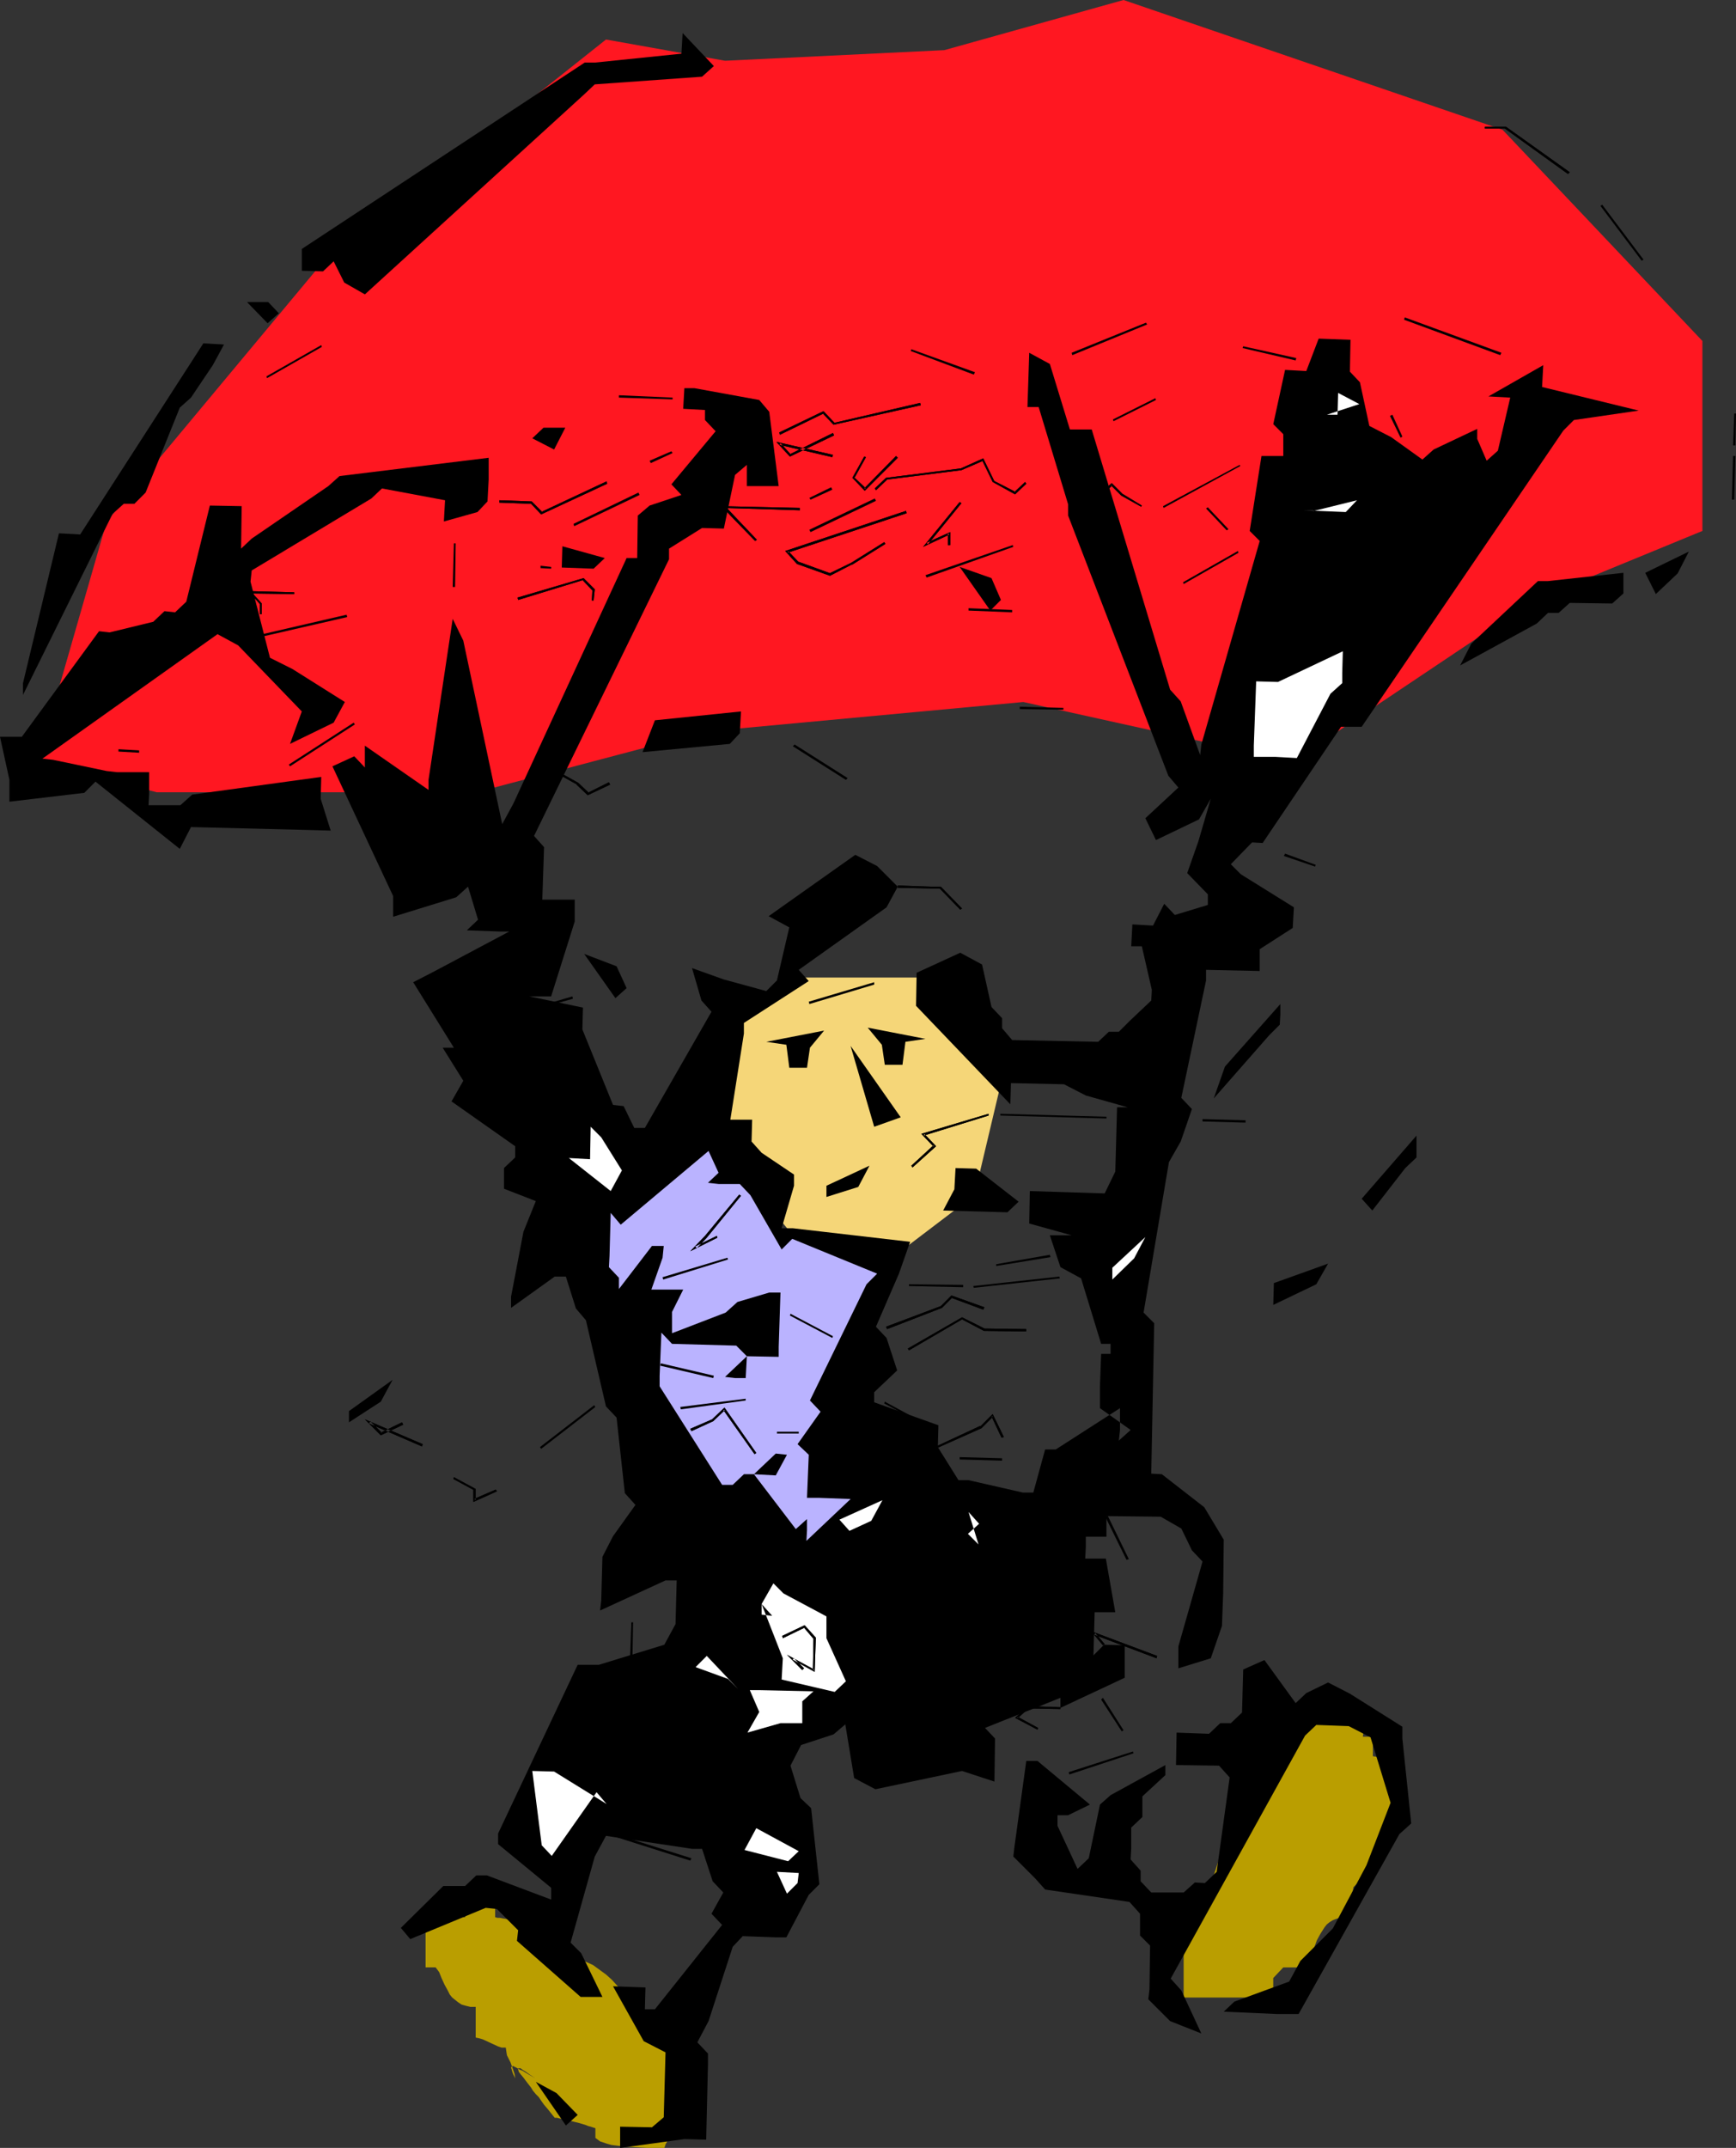 <?xml version="1.0" encoding="UTF-8" standalone="no"?>
<svg
   version="1.0"
   width="125.909mm"
   height="155.668mm"
   id="svg199"
   sodipodi:docname="Paratrooper.wmf"
   xmlns:inkscape="http://www.inkscape.org/namespaces/inkscape"
   xmlns:sodipodi="http://sodipodi.sourceforge.net/DTD/sodipodi-0.dtd"
   xmlns="http://www.w3.org/2000/svg"
   xmlns:svg="http://www.w3.org/2000/svg">
  <rect width="100%" height="100%" fill="#333333" stroke="none"/>
  <sodipodi:namedview
     id="namedview199"
     pagecolor="#ffffff"
     bordercolor="#000000"
     borderopacity="0.25"
     inkscape:showpageshadow="2"
     inkscape:pageopacity="0.0"
     inkscape:pagecheckerboard="0"
     inkscape:deskcolor="#d1d1d1"
     inkscape:document-units="mm" />
  <defs
     id="defs1">
    <pattern
       id="WMFhbasepattern"
       patternUnits="userSpaceOnUse"
       width="6"
       height="6"
       x="0"
       y="0" />
  </defs>
  <path
     style="fill:#f5d678;fill-opacity:1;fill-rule:evenodd;stroke:none"
     d="m 254.987,267.756 h -37.812 l -17.452,13.574 -1.293,33.934 18.906,23.108 28.278,5.333 21.491,-16.321 6.787,-28.602 z"
     id="path1" />
  <path
     style="fill:#ba9e00;fill-opacity:1;fill-rule:evenodd;stroke:none"
     d="m 179.525,558.136 -0.97,-1.616 -1.131,-1.778 -1.131,-1.778 -1.293,-1.778 -2.747,-3.717 -1.454,-1.778 -1.454,-1.616 -1.616,-1.778 -1.616,-1.454 -1.777,-1.293 -1.777,-1.293 -1.777,-0.808 -1.939,-0.808 -1.939,-0.323 -1.939,-0.323 v -0.323 l -0.323,-0.646 -0.485,-0.97 -0.97,-0.97 -0.97,-0.97 -0.97,-1.131 -0.808,-0.97 -0.646,-0.97 -0.162,-0.485 -0.162,-0.485 -0.485,-0.162 h -0.808 l -0.808,-0.162 -0.808,-0.162 -1.939,-0.485 -1.939,-0.485 -2.101,-0.485 -1.777,-0.485 -0.97,-0.162 -0.808,-0.162 h -0.646 l -0.646,-0.162 v 0 -2.909 h -8.241 v 2.909 h -8.079 l -2.747,2.909 v 10.827 h 2.747 l 0.485,0.646 0.485,0.646 0.646,1.616 0.808,1.778 0.97,1.778 0.485,0.97 0.646,0.808 0.808,0.646 0.808,0.646 0.97,0.646 1.131,0.323 1.293,0.323 h 1.454 v 8.403 l 0.808,0.162 1.131,0.323 2.101,0.97 2.101,0.97 0.97,0.323 h 1.131 l 0.162,1.131 0.162,0.97 0.97,1.939 0.808,2.262 0.323,0.97 0.162,1.131 -0.485,-0.97 -0.323,-0.808 -0.162,-0.646 -0.162,-0.485 0.162,-0.323 h 0.162 l 0.162,-0.162 0.323,0.162 0.323,0.162 0.646,0.323 0.485,0.323 0.808,0.323 0.808,0.485 0.808,0.485 1.939,1.131 -1.454,-0.97 -1.131,-0.808 -0.808,-0.485 -0.646,-0.485 h -0.485 -0.323 l 0.162,0.323 0.162,0.646 0.485,0.646 0.808,0.97 0.97,1.293 1.131,1.454 0.485,0.808 0.808,0.97 0.808,0.808 0.323,0.485 0.323,0.485 0.808,1.131 0.97,1.131 1.939,2.424 h 0.646 l 0.646,0.162 1.616,0.323 3.878,0.97 1.616,0.485 0.808,0.323 0.646,0.162 0.485,0.162 0.485,0.162 h 0.162 l 0.162,0.162 v 2.585 l 0.646,0.485 0.646,0.485 0.97,0.323 0.97,0.323 1.131,0.323 1.293,0.162 2.747,0.323 2.909,0.162 2.747,0.162 h 2.585 2.262 l 0.162,-0.485 0.162,-0.485 0.646,-1.131 0.97,-0.97 0.97,-0.97 0.97,-1.131 0.97,-0.97 0.646,-0.97 0.162,-0.646 v -0.485 l -0.808,0.97 -0.646,0.646 -0.485,0.646 -0.323,0.485 v 0.323 l 0.162,0.162 h 0.323 l 0.485,-0.162 0.485,-0.162 0.646,-0.162 0.808,-0.323 0.97,-0.485 1.939,-0.808 1.939,-1.131 v -13.735 h -1.131 l -0.808,-0.485 -0.97,-0.485 -0.808,-0.646 -0.808,-0.97 -0.485,-0.97 -0.323,-0.808 -0.162,-1.131 -2.747,-2.747 -1.454,-0.162 -1.293,-0.323 -1.131,-0.485 -0.97,-0.808 -0.97,-0.808 -0.808,-0.808 -1.293,-2.101 -1.293,-1.939 -0.646,-0.97 -0.646,-0.808 -0.646,-0.646 -0.808,-0.646 -0.808,-0.323 -0.97,-0.162 0.97,0.485 0.808,0.485 0.646,0.323 0.646,0.162 0.485,0.323 0.323,0.162 h 0.162 l 0.323,0.162 h 0.162 l -0.162,-0.162 h -0.323 l -0.485,-0.162 -0.97,-0.162 h -0.485 l -0.323,0.323 v 0.485 0.323 0.323 l 0.323,0.485 0.162,0.646 0.323,0.646 0.485,0.646 h 2.585 z"
     id="path2" />
  <path
     style="fill:#ba9e00;fill-opacity:1;fill-rule:evenodd;stroke:none"
     d="m 376.34,470.23 h -0.97 l -1.293,0.162 h -1.293 l -1.293,0.162 -3.07,0.485 -2.909,0.485 -3.232,0.485 -2.909,0.323 -1.293,0.323 h -1.454 l -1.131,0.162 h -1.131 v 0.485 l -0.162,0.485 -0.323,0.323 -0.323,0.485 -0.808,0.646 -0.97,0.808 -0.97,0.808 -0.97,1.131 -0.323,0.485 -0.323,0.808 -0.162,0.808 v 0.97 l -0.97,0.162 -1.131,0.323 -1.939,0.97 -2.101,0.97 -0.97,0.323 -0.97,0.162 v 0.808 l -0.162,0.97 -0.162,1.131 -0.162,1.131 -0.162,1.293 -0.485,1.293 -0.646,2.909 -0.97,3.232 -0.808,3.393 -2.262,6.787 -1.293,3.393 -1.131,3.393 -1.131,3.232 -1.131,2.909 -0.485,1.454 -0.485,1.293 -0.485,1.131 -0.485,1.131 -0.323,0.97 -0.323,0.808 -0.323,0.808 -0.323,0.646 h -2.747 v 19.068 h 21.976 l 2.585,-2.747 v -2.585 l 2.747,-2.909 h 5.494 l 2.585,-2.909 v -0.485 l 0.162,-0.646 0.162,-0.808 0.162,-0.808 0.646,-1.778 0.97,-1.778 1.131,-1.778 0.646,-0.808 0.808,-0.646 0.808,-0.485 0.808,-0.323 0.97,-0.323 0.97,-0.162 0.162,-0.97 0.323,-1.131 0.97,-2.101 0.97,-1.939 0.323,-1.131 0.162,-0.97 2.585,-2.585 0.485,-0.162 0.646,-0.162 0.485,-0.323 0.485,-0.323 0.646,-0.485 0.485,-0.646 1.131,-1.454 1.131,-1.778 1.131,-1.939 0.97,-2.262 0.97,-2.262 0.808,-2.262 0.808,-2.424 0.485,-2.262 0.485,-2.262 0.323,-2.101 v -1.778 -0.97 l -0.162,-0.646 -0.162,-0.646 -0.323,-0.646 h -2.585 v -5.494 1.616 0.485 0.323 h -0.162 -0.162 l -0.162,-0.162 -0.162,-0.162 -0.646,-0.646 -0.485,-0.323 -0.485,-0.323 -0.646,-0.323 -0.646,-0.162 -0.97,-0.162 -0.97,-0.162 v -5.333 h -2.747 l 0.162,-1.131 0.323,-0.97 0.485,-0.97 0.485,-0.808 0.485,-0.646 0.485,-0.485 0.323,-0.323 z"
     id="path3" />
  <path
     style="fill:#ff1721;fill-opacity:1;fill-rule:evenodd;stroke:none"
     d="m 198.754,16.644 60.111,-2.909 L 307.988,0 l 103.901,35.55 54.778,57.85 v 52.032 l -46.376,19.068 -65.928,44.114 -73.846,-16.321 -86.935,8.08 -63.02,16.644 H 42.983 L 10.342,208.614 29.248,142.847 86.773,73.847 166.113,10.827 Z"
     id="path4" />
  <path
     style="fill:#000000;fill-opacity:1;fill-rule:evenodd;stroke:none"
     d="m 459.881,157.067 -5.979,5.656 -2.909,-5.817 11.958,-5.817 z"
     id="path5" />
  <path
     style="fill:#000000;fill-opacity:1;fill-rule:evenodd;stroke:none"
     d="m 449.216,112.467 -17.775,2.585 -2.909,2.909 -55.263,81.119 h -5.656 l -21.491,31.833 -2.909,-0.162 -5.817,5.979 2.747,2.747 14.543,9.049 -0.323,5.656 -9.049,5.817 v 5.979 l -14.705,-0.323 v 2.909 l -6.787,32.157 2.909,3.07 -3.07,8.888 -3.232,5.656 -6.948,41.206 2.909,2.909 -0.808,41.206 2.909,0.162 11.634,9.049 5.332,8.888 -0.162,14.705 -0.323,8.888 -3.07,8.888 -8.887,2.747 v -5.979 l 6.625,-23.269 -2.909,-3.07 -2.909,-5.979 -5.656,-3.232 -14.866,-0.162 v 5.656 h -5.656 v 2.909 l -0.162,3.07 h 5.656 l 2.585,14.705 h -5.656 l -0.323,11.796 2.909,-2.909 5.656,0.162 v 8.888 l -17.613,8.241 v -2.747 l -20.683,8.241 2.747,2.909 -0.162,11.796 -8.887,-2.909 -23.753,5.009 -5.817,-3.07 -2.424,-14.705 -3.232,2.747 -8.887,2.909 -2.909,5.656 2.747,8.888 2.909,2.747 2.262,20.845 -2.909,2.909 -6.14,11.635 h -3.07 l -8.887,-0.323 -2.747,2.909 -6.625,20.36 -3.07,5.817 2.909,3.07 v 2.909 l -0.485,20.684 -5.979,-0.162 -17.613,2.424 v -5.817 l 8.726,0.162 3.232,-2.747 0.485,-17.775 -5.979,-3.07 -8.403,-15.028 8.887,0.323 -0.162,5.979 h 2.747 l 18.421,-23.108 -2.909,-3.07 3.232,-5.817 -2.909,-3.07 -2.909,-8.888 h -2.747 l -23.592,-3.555 -3.07,5.656 -6.625,23.592 2.909,2.909 5.817,11.958 h -5.979 l -17.452,-15.351 0.323,-2.909 -5.817,-5.817 -3.07,-0.323 -20.683,8.564 -2.585,-3.07 11.634,-11.473 h 5.979 l 3.07,-2.909 h 2.909 l 17.613,6.625 v -3.232 l -14.543,-11.958 v -2.909 l 21.814,-46.215 h 5.817 l 17.936,-5.494 3.07,-5.656 0.323,-11.958 h -3.07 l -17.936,8.241 0.323,-2.747 0.323,-11.958 2.909,-5.656 6.14,-8.564 -2.909,-3.232 -2.262,-20.684 -2.909,-3.07 -5.494,-23.592 -2.747,-3.232 -2.747,-8.726 h -3.07 l -11.958,8.564 v -3.07 l 3.393,-17.775 3.393,-8.403 -8.726,-3.393 v -5.656 l 3.07,-2.909 v -3.07 l -17.452,-12.281 3.232,-5.656 -5.656,-9.049 h 3.07 l -11.15,-17.937 5.656,-2.909 20.683,-10.988 h -2.747 l -8.887,-0.323 3.07,-2.909 -2.747,-9.049 -3.232,2.909 -17.29,5.333 v -5.656 l -16.644,-35.55 5.979,-2.747 2.909,3.07 v -5.979 l 17.452,12.119 v -2.747 l 6.625,-44.114 2.909,5.979 10.665,50.255 3.07,-5.656 31.025,-67.222 h 2.909 l 0.162,-11.635 3.232,-2.747 8.726,-2.909 -2.747,-2.909 12.119,-14.543 -2.909,-3.07 v -2.747 l -5.979,-0.323 0.323,-5.656 h 2.747 l 17.775,3.232 2.747,3.232 2.585,20.36 h -8.726 v -5.817 l -3.232,2.747 -3.07,14.705 -5.979,-0.162 -9.049,5.656 v 2.909 l -37.004,75.786 2.747,3.07 -0.485,14.382 h 3.232 5.656 v 5.979 l -6.464,20.522 h -5.979 l 14.705,3.07 -0.162,5.979 8.403,20.684 2.909,0.323 2.909,5.979 h 2.909 l 18.259,-31.833 -2.747,-3.07 -2.585,-8.888 8.564,3.07 11.796,3.232 2.909,-2.909 3.393,-14.543 -5.656,-3.07 23.754,-16.805 5.979,3.07 5.656,5.656 -3.07,5.656 -24.077,17.129 2.747,3.07 -17.775,11.473 v 2.909 l -3.717,23.592 h 5.979 l -0.162,5.979 2.747,3.07 8.887,5.979 v 3.07 l -3.393,11.635 h 3.07 l 32.156,3.717 -3.07,8.726 -6.302,14.543 2.909,3.07 2.909,8.888 -3.232,3.07 -3.07,2.909 v 2.747 l 17.613,6.302 -0.162,5.979 5.656,9.049 h 2.747 l 14.866,3.393 h 2.909 l 3.232,-11.796 h 2.909 L 307.018,385.718 v 5.979 l -0.323,2.909 3.232,-2.909 -8.403,-5.979 v -5.979 l 0.323,-8.888 h 2.585 v -2.747 h -2.585 l -5.494,-17.937 -5.656,-3.07 -2.909,-8.726 h 5.979 l -11.634,-3.232 0.162,-8.888 20.522,0.646 2.909,-5.979 0.485,-17.613 h 2.909 l -11.473,-3.232 -5.979,-3.07 -14.543,-0.323 -0.162,5.817 -25.854,-26.986 0.162,-9.049 11.958,-5.494 5.979,3.232 2.585,11.635 2.909,3.07 v 2.747 l 2.747,3.232 23.592,0.485 2.909,-2.747 h 2.747 l 2.909,-2.909 5.979,-5.656 0.162,-2.909 -2.747,-11.958 h -5.656 2.747 l 0.323,-5.979 5.656,0.323 3.07,-5.979 2.909,3.07 9.049,-2.747 v -2.909 l -5.656,-5.817 3.07,-8.726 3.393,-11.635 -3.232,5.656 -11.796,5.656 -2.909,-5.979 9.049,-8.403 -2.747,-3.232 -27.47,-71.262 v -3.07 l -8.079,-26.663 h -3.07 l 0.485,-14.866 5.656,3.07 5.494,17.937 h 5.979 l 21.491,71.262 2.909,3.232 5.332,14.705 0.323,-2.909 15.997,-55.749 -2.747,-2.747 3.232,-20.522 h 5.979 v -5.979 l -2.747,-2.747 3.232,-14.866 5.817,0.323 3.393,-8.888 8.726,0.323 -0.162,8.726 2.747,2.909 2.585,11.958 5.979,3.07 8.564,6.14 3.07,-2.747 11.958,-5.656 v 2.747 l 2.585,5.979 3.07,-2.747 3.393,-14.543 -5.979,-0.323 15.028,-8.564 -0.323,5.979 z"
     id="path6" />
  <path
     style="fill:#000000;fill-opacity:1;fill-rule:evenodd;stroke:none"
     d="m 441.944,165.308 -11.634,-0.162 -3.07,2.747 h -2.909 l -3.07,2.909 -21.006,11.473 3.07,-5.979 18.259,-17.129 h 2.747 l 20.683,-2.262 v 5.656 z"
     id="path7" />
  <path
     style="fill:#000000;fill-opacity:1;fill-rule:evenodd;stroke:none"
     d="m 403.971,37.812 3.07,-2.909 z"
     id="path8" />
  <path
     style="fill:#000000;fill-opacity:1;fill-rule:evenodd;stroke:none"
     d="m 401.87,123.132 -2.909,-2.909 z"
     id="path9" />
  <path
     style="fill:#000000;fill-opacity:1;fill-rule:evenodd;stroke:none"
     d="m 383.611,502.387 -27.632,49.285 h -5.979 l -14.543,-0.646 2.909,-2.747 15.028,-5.494 3.07,-5.656 8.887,-8.888 9.211,-17.29 6.625,-17.129 -5.494,-17.937 -5.979,-3.07 -8.887,-0.323 -3.07,2.909 -36.842,66.576 2.909,3.232 5.494,11.796 -8.564,-3.393 -5.979,-5.979 0.323,-2.747 0.162,-11.958 -2.747,-2.747 v -5.979 l -2.909,-3.232 -23.107,-3.393 -2.747,-3.07 -5.979,-5.979 0.323,-2.747 3.232,-23.431 h 3.07 l 14.381,11.958 -5.979,2.909 h -2.909 v 2.909 l 5.494,11.796 3.07,-2.909 3.07,-14.705 2.909,-2.585 15.028,-8.241 v 2.747 l -6.302,5.817 v 5.656 l -3.07,2.909 v 5.817 l -0.162,2.909 2.747,3.07 v 2.909 l 2.909,3.07 h 8.887 l 3.07,-2.747 2.747,0.162 3.232,-3.07 3.555,-25.855 -2.909,-3.232 -11.796,-0.162 0.162,-8.888 8.887,0.323 3.07,-2.909 h 2.909 l 3.07,-2.909 0.323,-11.796 5.817,-2.585 8.564,11.796 2.909,-2.747 5.979,-2.909 5.979,3.07 14.381,9.049 v 3.232 l 2.424,23.269 z"
     id="path10" />
  <path
     style="fill:#000000;fill-opacity:1;fill-rule:evenodd;stroke:none"
     d="m 385.227,319.95 -9.049,11.635 -2.909,-3.232 15.028,-17.29 v 5.979 z"
     id="path11" />
  <path
     style="fill:#ffffff;fill-opacity:1;fill-rule:evenodd;stroke:none"
     d="m 373.108,331.585 -2.909,-3.232 z"
     id="path12" />
  <path
     style="fill:#ffffff;fill-opacity:1;fill-rule:evenodd;stroke:none"
     d="m 368.906,140.261 -11.634,-0.485 2.909,0.162 11.796,-2.909 z"
     id="path13" />
  <path
     style="fill:#ffffff;fill-opacity:1;fill-rule:evenodd;stroke:none"
     d="m 372.623,110.69 -8.887,2.909 h 2.909 l 0.162,-5.979 z"
     id="path14" />
  <path
     style="fill:#000000;fill-opacity:1;fill-rule:evenodd;stroke:none"
     d="m 360.827,351.784 -11.796,5.656 0.162,-5.979 14.866,-5.332 z"
     id="path15" />
  <path
     style="fill:#ffffff;fill-opacity:1;fill-rule:evenodd;stroke:none"
     d="m 364.705,190.031 -9.211,17.613 -5.817,-0.323 h -5.979 v -3.07 l 0.646,-17.613 5.979,0.162 17.775,-8.403 -0.162,5.979 v 2.747 z"
     id="path16" />
  <path
     style="fill:#000000;fill-opacity:1;fill-rule:evenodd;stroke:none"
     d="m 360.342,136.868 -3.07,-2.909 z"
     id="path17" />
  <path
     style="fill:#000000;fill-opacity:1;fill-rule:evenodd;stroke:none"
     d="m 347.9,283.592 -15.189,17.29 3.07,-8.726 15.189,-17.129 v 2.909 l -0.162,2.747 z"
     id="path18" />
  <path
     style="fill:#ffffff;fill-opacity:1;fill-rule:evenodd;stroke:none"
     d="m 335.296,554.258 3.07,-2.909 z"
     id="path19" />
  <path
     style="fill:#ffffff;fill-opacity:1;fill-rule:evenodd;stroke:none"
     d="m 334.003,492.53 -2.909,-3.07 z"
     id="path20" />
  <path
     style="fill:#000000;fill-opacity:1;fill-rule:evenodd;stroke:none"
     d="m 321.238,291.834 -3.07,-3.07 z"
     id="path21" />
  <path
     style="fill:#ffffff;fill-opacity:1;fill-rule:evenodd;stroke:none"
     d="m 310.896,344.674 -5.979,5.817 v -3.232 l 9.049,-8.403 z"
     id="path22" />
  <path
     style="fill:#000000;fill-opacity:1;fill-rule:evenodd;stroke:none"
     d="m 314.451,318.334 -2.747,-3.07 z"
     id="path23" />
  <path
     style="fill:#000000;fill-opacity:1;fill-rule:evenodd;stroke:none"
     d="m 309.603,403.655 -2.909,-3.232 z"
     id="path24" />
  <path
     style="fill:#000000;fill-opacity:1;fill-rule:evenodd;stroke:none"
     d="m 310.411,365.196 -2.909,-3.07 z"
     id="path25" />
  <path
     style="fill:#000000;fill-opacity:1;fill-rule:evenodd;stroke:none"
     d="m 294.091,447.446 -2.909,-3.07 z"
     id="path26" />
  <path
     style="fill:#ffffff;fill-opacity:1;fill-rule:evenodd;stroke:none"
     d="m 295.545,388.627 -2.747,-3.232 z"
     id="path27" />
  <path
     style="fill:#000000;fill-opacity:1;fill-rule:evenodd;stroke:none"
     d="m 286.82,508.85 -3.07,-3.07 z"
     id="path28" />
  <path
     style="fill:#000000;fill-opacity:1;fill-rule:evenodd;stroke:none"
     d="m 288.112,447.123 -2.909,-2.747 z"
     id="path29" />
  <path
     style="fill:#000000;fill-opacity:1;fill-rule:evenodd;stroke:none"
     d="m 281.972,461.989 -2.909,-3.232 z"
     id="path30" />
  <path
     style="fill:#000000;fill-opacity:1;fill-rule:evenodd;stroke:none"
     d="m 276.155,332.07 -17.613,-0.485 3.07,-5.817 0.323,-5.817 5.656,0.162 11.634,9.049 z"
     id="path31" />
  <path
     style="fill:#ffffff;fill-opacity:1;fill-rule:evenodd;stroke:none"
     d="m 268.237,423.046 -2.747,-8.888 2.909,3.232 -3.07,2.747 z"
     id="path32" />
  <path
     style="fill:#000000;fill-opacity:1;fill-rule:evenodd;stroke:none"
     d="m 271.469,167.247 -8.403,-11.958 8.726,3.07 2.585,5.979 z"
     id="path33" />
  <path
     style="fill:#000000;fill-opacity:1;fill-rule:evenodd;stroke:none"
     d="m 262.42,414.158 -2.747,-3.07 z"
     id="path34" />
  <path
     style="fill:#000000;fill-opacity:1;fill-rule:evenodd;stroke:none"
     d="m 259.673,408.179 -2.909,-3.07 z"
     id="path35" />
  <path
     style="fill:#000000;fill-opacity:1;fill-rule:evenodd;stroke:none"
     d="m 252.563,461.181 -2.747,-3.232 z"
     id="path36" />
  <path
     style="fill:#000000;fill-opacity:1;fill-rule:evenodd;stroke:none"
     d="m 252.563,455.202 -2.747,-3.07 z"
     id="path37" />
  <path
     style="fill:#000000;fill-opacity:1;fill-rule:evenodd;stroke:none"
     d="M 249.816,457.949 246.746,454.879 Z"
     id="path38" />
  <path
     style="fill:#000000;fill-opacity:1;fill-rule:evenodd;stroke:none"
     d="m 240.12,484.45 -2.747,-3.07 z"
     id="path39" />
  <path
     style="fill:#ffffff;fill-opacity:1;fill-rule:evenodd;stroke:none"
     d="m 238.828,416.582 -5.979,2.747 -2.747,-3.07 11.796,-5.333 z"
     id="path40" />
  <path
     style="fill:#bab3ff;fill-opacity:1;fill-rule:evenodd;stroke:none"
     d="m 237.535,351.784 -15.512,31.833 2.909,3.07 -6.302,8.888 3.07,2.909 -0.485,11.796 h 3.232 l 8.726,0.323 -3.07,2.909 -9.049,8.564 0.162,-2.909 v -3.07 l -3.07,2.747 -11.473,-15.028 5.979,0.323 3.07,-5.656 -3.07,-0.323 -5.979,5.656 h -2.747 l -3.07,2.909 h -2.909 l -17.128,-26.986 v -2.909 l 0.485,-11.796 2.909,3.07 17.613,0.485 2.909,2.909 -5.979,5.656 2.747,0.323 h 2.909 l 0.323,-5.979 8.726,0.162 v -2.747 l 0.485,-14.866 h -3.07 l -8.726,2.585 -3.232,2.909 -14.705,5.656 v -5.817 l 3.07,-6.14 h -2.909 -5.817 l 3.07,-8.726 0.323,-3.232 h -3.232 l -9.049,11.796 v -3.07 l -2.747,-2.909 0.162,-3.07 0.323,-11.796 2.747,3.232 24.077,-20.199 2.747,5.979 -2.909,2.747 2.909,0.323 h 5.817 l 2.909,3.07 8.564,14.866 2.909,-2.909 23.269,9.534 z"
     id="path41" />
  <path
     style="fill:#000000;fill-opacity:1;fill-rule:evenodd;stroke:none"
     d="m 235.273,325.121 -8.726,2.747 v -3.07 l 11.796,-5.494 z"
     id="path42" />
  <path
     style="fill:#ffffff;fill-opacity:1;fill-rule:evenodd;stroke:none"
     d="m 228.809,463.443 -14.543,-3.393 0.323,-5.817 -5.817,-14.866 v 2.909 l 2.909,0.323 -2.909,-3.232 3.232,-5.656 2.747,2.747 11.796,6.302 v 5.979 l 5.332,11.796 z"
     id="path43" />
  <path
     style="fill:#000000;fill-opacity:1;fill-rule:evenodd;stroke:none"
     d="m 233.819,383.94 -3.07,-2.909 z"
     id="path44" />
  <path
     style="fill:#000000;fill-opacity:1;fill-rule:evenodd;stroke:none"
     d="m 229.779,428.216 -2.909,-3.07 z"
     id="path45" />
  <path
     style="fill:#ffffff;fill-opacity:1;fill-rule:evenodd;stroke:none"
     d="m 219.922,466.029 v 5.979 h -5.979 l -9.049,2.585 3.232,-5.656 -2.585,-5.979 h 2.747 l 14.705,0.323 z"
     id="path46" />
  <path
     style="fill:#ffffff;fill-opacity:1;fill-rule:evenodd;stroke:none"
     d="m 215.721,518.707 -2.747,-5.979 5.979,0.323 -0.323,2.747 z"
     id="path47" />
  <path
     style="fill:#ffffff;fill-opacity:1;fill-rule:evenodd;stroke:none"
     d="m 216.044,509.82 -11.958,-3.07 3.232,-5.979 11.634,6.302 z"
     id="path48" />
  <path
     style="fill:#000000;fill-opacity:1;fill-rule:evenodd;stroke:none"
     d="m 216.852,474.916 -2.909,-2.909 z"
     id="path49" />
  <path
     style="fill:#000000;fill-opacity:1;fill-rule:evenodd;stroke:none"
     d="m 210.388,501.094 -2.909,-3.07 z"
     id="path50" />
  <path
     style="fill:#000000;fill-opacity:1;fill-rule:evenodd;stroke:none"
     d="m 209.095,433.387 -2.909,-2.909 z"
     id="path51" />
  <path
     style="fill:#000000;fill-opacity:1;fill-rule:evenodd;stroke:none"
     d="m 210.873,356.955 -2.747,-3.07 z"
     id="path52" />
  <path
     style="fill:#ffffff;fill-opacity:1;fill-rule:evenodd;stroke:none"
     d="m 199.562,459.888 -8.887,-3.232 3.07,-3.07 8.564,9.049 z"
     id="path53" />
  <path
     style="fill:#000000;fill-opacity:1;fill-rule:evenodd;stroke:none"
     d="m 205.702,451.001 -2.909,-2.747 z"
     id="path54" />
  <path
     style="fill:#000000;fill-opacity:1;fill-rule:evenodd;stroke:none"
     d="m 206.025,442.275 -3.232,-2.909 z"
     id="path55" />
  <path
     style="fill:#000000;fill-opacity:1;fill-rule:evenodd;stroke:none"
     d="m 203.601,409.795 -2.747,-3.07 z"
     id="path56" />
  <path
     style="fill:#000000;fill-opacity:1;fill-rule:evenodd;stroke:none"
     d="m 207.803,118.446 -2.909,-3.07 z"
     id="path57" />
  <path
     style="fill:#000000;fill-opacity:1;fill-rule:evenodd;stroke:none"
     d="m 197.138,439.205 -2.909,-3.232 z"
     id="path58" />
  <path
     style="fill:#000000;fill-opacity:1;fill-rule:evenodd;stroke:none"
     d="m 200.047,203.766 -23.915,2.262 3.393,-8.726 23.592,-2.424 -0.323,5.979 z"
     id="path59" />
  <path
     style="fill:#000000;fill-opacity:1;fill-rule:evenodd;stroke:none"
     d="m 201.824,124.102 -2.909,-2.747 z"
     id="path60" />
  <path
     style="fill:#000000;fill-opacity:1;fill-rule:evenodd;stroke:none"
     d="m 188.412,556.52 -2.909,-3.07 z"
     id="path61" />
  <path
     style="fill:#000000;fill-opacity:1;fill-rule:evenodd;stroke:none"
     d="m 189.866,491.722 -2.747,-2.747 z"
     id="path62" />
  <path
     style="fill:#000000;fill-opacity:1;fill-rule:evenodd;stroke:none"
     d="m 190.998,453.586 -2.909,-2.909 z"
     id="path63" />
  <path
     style="fill:#ffffff;fill-opacity:1;fill-rule:evenodd;stroke:none"
     d="m 182.918,541.492 -2.747,-2.747 z"
     id="path64" />
  <path
     style="fill:#000000;fill-opacity:1;fill-rule:evenodd;stroke:none"
     d="m 192.452,21.007 -29.409,2.101 -2.909,2.747 -60.111,54.779 -5.656,-3.232 -2.909,-5.817 -2.909,2.747 -5.817,-0.162 V 68.191 L 160.296,17.129 h 2.909 l 23.592,-2.424 0.323,-5.656 8.564,9.049 z"
     id="path65" />
  <path
     style="fill:#000000;fill-opacity:1;fill-rule:evenodd;stroke:none"
     d="m 184.211,362.126 -2.909,-2.747 z"
     id="path66" />
  <path
     style="fill:#000000;fill-opacity:1;fill-rule:evenodd;stroke:none"
     d="m 189.705,141.554 -2.909,-2.909 z"
     id="path67" />
  <path
     style="fill:#000000;fill-opacity:1;fill-rule:evenodd;stroke:none"
     d="m 181.302,356.147 -2.747,-2.909 z"
     id="path68" />
  <path
     style="fill:#ffffff;fill-opacity:1;fill-rule:evenodd;stroke:none"
     d="m 182.918,300.075 -2.747,-2.747 z"
     id="path69" />
  <path
     style="fill:#000000;fill-opacity:1;fill-rule:evenodd;stroke:none"
     d="m 178.232,365.034 -2.909,-3.232 z"
     id="path70" />
  <path
     style="fill:#ffffff;fill-opacity:1;fill-rule:evenodd;stroke:none"
     d="m 163.528,490.914 -12.281,17.452 -2.747,-2.909 -2.585,-20.36 5.979,0.162 14.381,8.888 z"
     id="path71" />
  <path
     style="fill:#ffffff;fill-opacity:1;fill-rule:evenodd;stroke:none"
     d="m 167.406,326.252 -11.473,-9.049 5.817,0.323 0.162,-8.888 2.909,2.909 5.656,9.049 z"
     id="path72" />
  <path
     style="fill:#000000;fill-opacity:1;fill-rule:evenodd;stroke:none"
     d="m 170.799,311.871 -2.909,-3.232 z"
     id="path73" />
  <path
     style="fill:#000000;fill-opacity:1;fill-rule:evenodd;stroke:none"
     d="m 168.698,273.412 -8.564,-12.119 8.887,3.393 2.747,5.979 z"
     id="path74" />
  <path
     style="fill:#000000;fill-opacity:1;fill-rule:evenodd;stroke:none"
     d="m 155.125,582.213 -8.241,-11.958 5.656,3.07 5.817,5.979 z"
     id="path75" />
  <path
     style="fill:#000000;fill-opacity:1;fill-rule:evenodd;stroke:none"
     d="m 164.174,332.231 -2.747,-3.07 z"
     id="path76" />
  <path
     style="fill:#000000;fill-opacity:1;fill-rule:evenodd;stroke:none"
     d="m 161.75,326.252 -2.909,-3.07 z"
     id="path77" />
  <path
     style="fill:#000000;fill-opacity:1;fill-rule:evenodd;stroke:none"
     d="m 161.912,311.548 -2.747,-3.07 z"
     id="path78" />
  <path
     style="fill:#000000;fill-opacity:1;fill-rule:evenodd;stroke:none"
     d="m 162.72,155.774 -8.726,-0.323 0.162,-5.817 11.634,3.232 z"
     id="path79" />
  <path
     style="fill:#000000;fill-opacity:1;fill-rule:evenodd;stroke:none"
     d="m 153.671,526.141 -2.909,-3.07 z"
     id="path80" />
  <path
     style="fill:#000000;fill-opacity:1;fill-rule:evenodd;stroke:none"
     d="m 158.841,323.182 -3.07,-3.07 z"
     id="path81" />
  <path
     style="fill:#000000;fill-opacity:1;fill-rule:evenodd;stroke:none"
     d="m 159.326,296.681 -2.909,-2.909 z"
     id="path82" />
  <path
     style="fill:#000000;fill-opacity:1;fill-rule:evenodd;stroke:none"
     d="m 145.43,505.134 -2.909,-2.747 z"
     id="path83" />
  <path
     style="fill:#000000;fill-opacity:1;fill-rule:evenodd;stroke:none"
     d="m 150.277,302.499 -2.909,-3.07 z"
     id="path84" />
  <path
     style="fill:#000000;fill-opacity:1;fill-rule:evenodd;stroke:none"
     d="m 151.893,123.132 -5.979,-3.07 3.07,-2.909 h 5.979 z"
     id="path85" />
  <path
     style="fill:#ffffff;fill-opacity:1;fill-rule:evenodd;stroke:none"
     d="m 145.914,243.356 3.07,-5.979 z"
     id="path86" />
  <path
     style="fill:#000000;fill-opacity:1;fill-rule:evenodd;stroke:none"
     d="m 145.914,249.335 -2.909,-3.07 z"
     id="path87" />
  <path
     style="fill:#ffffff;fill-opacity:1;fill-rule:evenodd;stroke:none"
     d="m 138.32,316.719 -3.07,-2.747 z"
     id="path88" />
  <path
     style="fill:#000000;fill-opacity:1;fill-rule:evenodd;stroke:none"
     d="m 130.887,140.261 -9.211,2.585 0.323,-5.817 -17.29,-3.232 -2.909,2.747 -32.802,19.714 -0.323,3.07 5.332,20.845 6.14,3.07 14.381,9.049 -3.07,5.656 -11.958,5.817 3.232,-8.888 -17.452,-18.098 -5.656,-3.07 -47.992,34.096 2.909,0.323 14.705,3.07 2.909,0.323 h 8.726 v 5.979 l -0.162,3.07 h 3.07 5.656 l 3.232,-2.909 35.388,-4.848 -0.162,5.979 2.747,8.726 -5.979,-0.162 -32.318,-0.808 -3.07,5.979 -23.107,-18.421 -3.07,3.07 -20.522,2.424 v -5.979 L 0,201.827 h 5.979 l 21.168,-28.925 2.909,0.323 11.958,-2.909 3.07,-2.909 2.909,0.323 3.07,-2.909 6.464,-26.339 8.726,0.162 -0.162,11.635 2.909,-2.747 21.006,-14.382 3.07,-2.747 40.882,-5.009 v 5.979 l -0.323,5.979 z"
     id="path89" />
  <path
     style="fill:#ffffff;fill-opacity:1;fill-rule:evenodd;stroke:none"
     d="m 127.978,257.576 -2.909,-3.07 z"
     id="path90" />
  <path
     style="fill:#000000;fill-opacity:1;fill-rule:evenodd;stroke:none"
     d="m 125.393,240.124 -2.747,-3.232 z"
     id="path91" />
  <path
     style="fill:#000000;fill-opacity:1;fill-rule:evenodd;stroke:none"
     d="m 104.386,383.94 -8.726,5.656 v -3.07 l 11.958,-8.564 z"
     id="path92" />
  <path
     style="fill:#000000;fill-opacity:1;fill-rule:evenodd;stroke:none"
     d="M 88.55,192.132 85.803,189.223 Z"
     id="path93" />
  <path
     style="fill:#000000;fill-opacity:1;fill-rule:evenodd;stroke:none"
     d="m 73.361,88.552 -5.656,-5.817 h 5.817 l 2.909,3.07 z"
     id="path94" />
  <path
     style="fill:#000000;fill-opacity:1;fill-rule:evenodd;stroke:none"
     d="m 58.333,100.025 -5.979,8.888 -3.07,2.747 -9.372,23.269 -3.07,3.07 h -2.909 l -3.07,2.747 -24.561,49.608 v -3.232 l 9.857,-41.044 5.817,0.323 33.772,-52.356 5.656,0.323 z"
     id="path95" />
  <path
     style="fill:#000000;fill-opacity:1;fill-rule:evenodd;stroke:none"
     d="m 475.393,136.868 0.323,-11.958 h -0.646 l -0.323,11.958 z"
     id="path96" />
  <path
     style="fill:#000000;fill-opacity:1;fill-rule:evenodd;stroke:none"
     d="m 475.716,122.001 0.162,-8.726 h -0.485 l -0.323,8.726 z"
     id="path97" />
  <path
     style="fill:#000000;fill-opacity:1;fill-rule:evenodd;stroke:none"
     d="M 450.509,71.1 439.197,56.072 438.713,56.395 450.024,71.423 Z"
     id="path98" />
  <path
     style="fill:#000000;fill-opacity:1;fill-rule:evenodd;stroke:none"
     d="M 430.31,47.185 412.859,34.742 h -5.817 v 0.485 h 5.656 -0.162 l 17.29,12.443 z"
     id="path99" />
  <path
     style="fill:#000000;fill-opacity:1;fill-rule:evenodd;stroke:none"
     d="M 430.31,47.185 412.859,34.742 h -5.817 v 0.485 h 5.656 -0.162 l 17.29,12.443 z"
     id="path100" />
  <path
     style="fill:#000000;fill-opacity:1;fill-rule:evenodd;stroke:none"
     d="m 411.566,96.631 -26.501,-9.695 -0.162,0.646 26.339,9.695 z"
     id="path101" />
  <path
     style="fill:#000000;fill-opacity:1;fill-rule:evenodd;stroke:none"
     d="m 395.569,131.535 -20.683,5.494 0.162,0.646 3.232,-3.07 -2.909,-3.393 -0.485,0.323 2.909,3.232 v -0.485 l -4.04,3.717 21.976,-5.817 z"
     id="path102" />
  <path
     style="fill:#000000;fill-opacity:1;fill-rule:evenodd;stroke:none"
     d="m 395.569,131.535 -20.683,5.494 0.162,0.646 3.232,-3.07 -2.909,-3.393 -0.485,0.323 2.909,3.232 v -0.485 l -4.04,3.717 21.976,-5.817 z"
     id="path103" />
  <path
     style="fill:#000000;fill-opacity:1;fill-rule:evenodd;stroke:none"
     d="m 381.026,113.922 2.909,5.979 0.485,-0.323 -2.747,-5.979 z"
     id="path104" />
  <path
     style="fill:#000000;fill-opacity:1;fill-rule:evenodd;stroke:none"
     d="m 360.665,236.893 -8.403,-3.07 -0.323,0.646 8.564,2.909 z"
     id="path105" />
  <path
     style="fill:#000000;fill-opacity:1;fill-rule:evenodd;stroke:none"
     d="m 355.333,98.086 -14.543,-3.232 -0.162,0.485 14.543,3.393 z"
     id="path106" />
  <path
     style="fill:#000000;fill-opacity:1;fill-rule:evenodd;stroke:none"
     d="m 341.436,306.862 -11.796,-0.323 v 0.646 l 11.796,0.323 z"
     id="path107" />
  <path
     style="fill:#000000;fill-opacity:1;fill-rule:evenodd;stroke:none"
     d="m 339.336,150.926 -15.028,8.564 0.162,0.485 15.028,-8.564 z"
     id="path108" />
  <path
     style="fill:#000000;fill-opacity:1;fill-rule:evenodd;stroke:none"
     d="m 339.821,127.334 -21.006,11.311 0.162,0.485 21.006,-11.473 z"
     id="path109" />
  <path
     style="fill:#000000;fill-opacity:1;fill-rule:evenodd;stroke:none"
     d="m 336.75,144.947 -5.656,-5.979 -0.485,0.323 5.656,5.979 z"
     id="path110" />
  <path
     style="fill:#000000;fill-opacity:1;fill-rule:evenodd;stroke:none"
     d="m 317.198,453.586 -18.098,-6.787 3.232,3.878 0.485,-0.323 -2.585,-3.07 -0.323,0.485 17.128,6.464 z"
     id="path111" />
  <path
     style="fill:#000000;fill-opacity:1;fill-rule:evenodd;stroke:none"
     d="m 317.198,453.586 -18.098,-6.787 3.232,3.878 0.485,-0.323 -2.585,-3.07 -0.323,0.485 17.128,6.464 z"
     id="path112" />
  <path
     style="fill:#000000;fill-opacity:1;fill-rule:evenodd;stroke:none"
     d="m 310.573,479.764 -17.613,5.656 0.162,0.646 17.613,-5.817 z"
     id="path113" />
  <path
     style="fill:#000000;fill-opacity:1;fill-rule:evenodd;stroke:none"
     d="m 307.988,473.947 -5.656,-8.888 -0.485,0.485 5.656,8.726 z"
     id="path114" />
  <path
     style="fill:#000000;fill-opacity:1;fill-rule:evenodd;stroke:none"
     d="m 309.442,427.085 -5.817,-11.958 -0.646,0.323 5.817,11.796 z"
     id="path115" />
  <path
     style="fill:#000000;fill-opacity:1;fill-rule:evenodd;stroke:none"
     d="m 316.713,109.074 -11.634,5.817 0.162,0.485 11.634,-5.817 z"
     id="path116" />
  <path
     style="fill:#000000;fill-opacity:1;fill-rule:evenodd;stroke:none"
     d="m 312.997,138.484 -5.332,-3.232 0.162,0.162 -3.07,-3.07 -3.393,2.909 0.323,0.485 3.232,-2.747 -0.485,-0.162 2.909,2.909 5.494,3.07 z"
     id="path117" />
  <path
     style="fill:#000000;fill-opacity:1;fill-rule:evenodd;stroke:none"
     d="m 312.997,138.484 -5.332,-3.232 0.162,0.162 -3.07,-3.07 -3.393,2.909 0.323,0.485 3.232,-2.747 -0.485,-0.162 2.909,2.909 5.494,3.07 z"
     id="path118" />
  <path
     style="fill:#000000;fill-opacity:1;fill-rule:evenodd;stroke:none"
     d="m 314.128,88.39 -20.36,8.241 0.162,0.646 20.522,-8.403 z"
     id="path119" />
  <path
     style="fill:#000000;fill-opacity:1;fill-rule:evenodd;stroke:none"
     d="m 303.302,305.892 -29.086,-0.808 v 0.485 l 29.086,0.808 z"
     id="path120" />
  <path
     style="fill:#000000;fill-opacity:1;fill-rule:evenodd;stroke:none"
     d="m 290.374,349.683 -23.592,2.585 0.162,0.485 23.592,-2.585 z"
     id="path121" />
  <path
     style="fill:#000000;fill-opacity:1;fill-rule:evenodd;stroke:none"
     d="m 284.557,473.3 -5.656,-3.07 v 0.485 l 3.232,-2.909 -0.162,0.162 8.726,0.162 v -0.485 l -8.887,-0.323 -3.555,3.232 6.14,3.232 z"
     id="path122" />
  <path
     style="fill:#000000;fill-opacity:1;fill-rule:evenodd;stroke:none"
     d="m 284.557,473.3 -5.656,-3.07 v 0.485 l 3.232,-2.909 -0.162,0.162 8.726,0.162 v -0.485 l -8.887,-0.323 -3.555,3.232 6.14,3.232 z"
     id="path123" />
  <path
     style="fill:#000000;fill-opacity:1;fill-rule:evenodd;stroke:none"
     d="m 287.789,343.704 -14.705,2.585 v 0.485 l 14.866,-2.424 z"
     id="path124" />
  <path
     style="fill:#000000;fill-opacity:1;fill-rule:evenodd;stroke:none"
     d="m 291.506,193.909 -11.958,-0.323 v 0.646 l 11.958,0.162 z"
     id="path125" />
  <path
     style="fill:#000000;fill-opacity:1;fill-rule:evenodd;stroke:none"
     d="m 281.326,364.065 -11.634,-0.162 h 0.162 l -6.14,-3.07 -14.866,8.564 0.323,0.485 14.705,-8.564 h -0.323 l 6.14,3.232 11.634,0.162 z"
     id="path126" />
  <path
     style="fill:#000000;fill-opacity:1;fill-rule:evenodd;stroke:none"
     d="m 281.326,364.065 -11.634,-0.162 h 0.162 l -6.14,-3.07 -14.866,8.564 0.323,0.485 14.705,-8.564 h -0.323 l 6.14,3.232 11.634,0.162 z"
     id="path127" />
  <path
     style="fill:#000000;fill-opacity:1;fill-rule:evenodd;stroke:none"
     d="m 274.7,399.453 -11.634,-0.323 v 0.646 l 11.634,0.323 z"
     id="path128" />
  <path
     style="fill:#000000;fill-opacity:1;fill-rule:evenodd;stroke:none"
     d="m 275.185,393.636 -3.07,-6.302 -3.393,3.393 v -0.162 l -11.796,5.494 0.162,0.485 11.958,-5.332 3.232,-3.232 h -0.485 l 2.747,5.817 z"
     id="path129" />
  <path
     style="fill:#000000;fill-opacity:1;fill-rule:evenodd;stroke:none"
     d="m 275.185,393.636 -3.07,-6.302 -3.393,3.393 v -0.162 l -11.796,5.494 0.162,0.485 11.958,-5.332 3.232,-3.232 h -0.485 l 2.747,5.817 z"
     id="path130" />
  <path
     style="fill:#000000;fill-opacity:1;fill-rule:evenodd;stroke:none"
     d="m 281.002,132.02 -2.909,2.747 h 0.323 l -5.979,-3.07 0.162,0.162 -3.07,-6.302 -6.14,2.747 v 0 l -20.522,2.585 -3.07,2.909 0.323,0.485 3.07,-2.909 h -0.162 l 20.522,-2.585 5.979,-2.585 -0.323,-0.162 2.909,5.979 6.14,3.393 3.07,-2.909 z"
     id="path131" />
  <path
     style="fill:#000000;fill-opacity:1;fill-rule:evenodd;stroke:none"
     d="m 281.002,132.02 -2.909,2.747 h 0.323 l -5.979,-3.07 0.162,0.162 -3.07,-6.302 -6.14,2.747 v 0 l -20.522,2.585 -3.07,2.909 0.323,0.485 3.07,-2.909 h -0.162 l 20.522,-2.585 5.979,-2.585 -0.323,-0.162 2.909,5.979 6.14,3.393 3.07,-2.909 z"
     id="path132" />
  <path
     style="fill:#000000;fill-opacity:1;fill-rule:evenodd;stroke:none"
     d="m 277.447,167.085 -11.958,-0.485 v 0.646 l 11.958,0.485 z"
     id="path133" />
  <path
     style="fill:#000000;fill-opacity:1;fill-rule:evenodd;stroke:none"
     d="m 277.609,149.31 -23.915,8.241 0.323,0.646 23.753,-8.403 z"
     id="path134" />
  <path
     style="fill:#000000;fill-opacity:1;fill-rule:evenodd;stroke:none"
     d="m 269.853,358.086 -9.049,-3.232 -2.909,2.909 v 0 l -15.028,5.656 0.323,0.646 15.028,-5.817 2.909,-2.909 -0.323,0.162 8.726,3.232 z"
     id="path135" />
  <path
     style="fill:#000000;fill-opacity:1;fill-rule:evenodd;stroke:none"
     d="m 269.853,358.086 -9.049,-3.232 -2.909,2.909 v 0 l -15.028,5.656 0.323,0.646 15.028,-5.817 2.909,-2.909 -0.323,0.162 8.726,3.232 z"
     id="path136" />
  <path
     style="fill:#000000;fill-opacity:1;fill-rule:evenodd;stroke:none"
     d="m 270.984,305.084 -18.421,5.494 3.393,3.555 v -0.485 l -6.14,5.656 0.323,0.485 6.464,-5.817 -3.232,-3.393 -0.162,0.485 17.775,-5.494 z"
     id="path137" />
  <path
     style="fill:#000000;fill-opacity:1;fill-rule:evenodd;stroke:none"
     d="m 270.984,305.084 -18.421,5.494 3.393,3.555 v -0.485 l -6.14,5.656 0.323,0.485 6.464,-5.817 -3.232,-3.393 -0.162,0.485 17.775,-5.494 z"
     id="path138" />
  <path
     style="fill:#000000;fill-opacity:1;fill-rule:evenodd;stroke:none"
     d="m 264.036,351.945 -14.866,-0.162 v 0.485 l 14.866,0.323 z"
     id="path139" />
  <path
     style="fill:#000000;fill-opacity:1;fill-rule:evenodd;stroke:none"
     d="m 259.188,422.722 -11.796,2.585 0.162,0.646 11.796,-2.585 z"
     id="path140" />
  <path
     style="fill:#000000;fill-opacity:1;fill-rule:evenodd;stroke:none"
     d="m 263.712,248.85 -5.817,-5.979 h -2.909 l -8.887,-0.323 v 0.646 l 8.887,0.162 h 2.747 -0.162 l 5.656,5.817 z"
     id="path141" />
  <path
     style="fill:#000000;fill-opacity:1;fill-rule:evenodd;stroke:none"
     d="m 263.712,248.85 -5.817,-5.979 h -2.909 l -8.887,-0.323 v 0.646 l 8.887,0.162 h 2.747 -0.162 l 5.656,5.817 z"
     id="path142" />
  <path
     style="fill:#000000;fill-opacity:1;fill-rule:evenodd;stroke:none"
     d="m 267.267,101.964 -17.452,-6.302 -0.162,0.485 17.29,6.464 z"
     id="path143" />
  <path
     style="fill:#000000;fill-opacity:1;fill-rule:evenodd;stroke:none"
     d="m 254.179,390.243 -11.634,-6.302 -0.162,0.485 11.634,6.302 z"
     id="path144" />
  <path
     style="fill:#000000;fill-opacity:1;fill-rule:evenodd;stroke:none"
     d="m 260.481,149.31 v -3.555 l -6.464,2.909 0.323,0.485 9.211,-11.311 -0.485,-0.323 -10.018,12.281 7.271,-3.393 -0.485,-0.323 v 3.232 z"
     id="path145" />
  <path
     style="fill:#000000;fill-opacity:1;fill-rule:evenodd;stroke:none"
     d="m 260.481,149.31 v -3.555 l -6.464,2.909 0.323,0.485 9.211,-11.311 -0.485,-0.323 -10.018,12.281 7.271,-3.393 -0.485,-0.323 v 3.232 z"
     id="path146" />
  <path
     style="fill:#000000;fill-opacity:1;fill-rule:evenodd;stroke:none"
     d="m 252.24,110.367 -23.754,5.494 h 0.323 l -3.07,-3.232 -12.119,5.817 0.162,0.646 11.958,-5.817 -0.323,-0.162 3.07,3.232 23.915,-5.333 z"
     id="path147" />
  <path
     style="fill:#000000;fill-opacity:1;fill-rule:evenodd;stroke:none"
     d="m 252.24,110.367 -23.754,5.494 h 0.323 l -3.07,-3.232 -12.119,5.817 0.162,0.646 11.958,-5.817 -0.323,-0.162 3.07,3.232 23.915,-5.333 z"
     id="path148" />
  <path
     style="fill:#000000;fill-opacity:1;fill-rule:evenodd;stroke:none"
     d="m 248.361,139.938 -33.126,10.988 3.232,3.555 9.049,3.232 5.979,-3.07 h 0.162 l 9.049,-5.656 -0.323,-0.485 -9.049,5.656 v 0 l -5.979,2.909 h 0.323 l -8.887,-3.232 0.162,0.162 -2.909,-3.07 -0.162,0.485 32.641,-10.827 z"
     id="path149" />
  <path
     style="fill:#000000;fill-opacity:1;fill-rule:evenodd;stroke:none"
     d="m 248.361,139.938 -33.126,10.988 3.232,3.555 9.049,3.232 5.979,-3.07 h 0.162 l 9.049,-5.656 -0.323,-0.485 -9.049,5.656 v 0 l -5.979,2.909 h 0.323 l -8.887,-3.232 0.162,0.162 -2.909,-3.07 -0.162,0.485 32.641,-10.827 z"
     id="path150" />
  <path
     style="fill:#000000;fill-opacity:1;fill-rule:evenodd;stroke:none"
     d="m 245.614,124.91 -8.726,8.888 h 0.485 l -3.232,-3.07 v 0.323 l 3.232,-5.817 -0.485,-0.162 -3.232,5.817 3.393,3.555 9.049,-9.049 z"
     id="path151" />
  <path
     style="fill:#000000;fill-opacity:1;fill-rule:evenodd;stroke:none"
     d="m 245.614,124.91 -8.726,8.888 h 0.485 l -3.232,-3.07 v 0.323 l 3.232,-5.817 -0.485,-0.162 -3.232,5.817 3.393,3.555 9.049,-9.049 z"
     id="path152" />
  <path
     style="fill:#000000;fill-opacity:1;fill-rule:evenodd;stroke:none"
     d="m 239.636,269.049 -17.936,5.333 0.162,0.646 17.775,-5.332 z"
     id="path153" />
  <path
     style="fill:#000000;fill-opacity:1;fill-rule:evenodd;stroke:none"
     d="m 239.797,136.544 -17.936,8.564 0.323,0.646 17.936,-8.564 z"
     id="path154" />
  <path
     style="fill:#000000;fill-opacity:1;fill-rule:evenodd;stroke:none"
     d="m 228.325,366.004 -11.634,-6.14 -0.162,0.485 11.634,6.14 z"
     id="path155" />
  <path
     style="fill:#000000;fill-opacity:1;fill-rule:evenodd;stroke:none"
     d="m 232.364,213.139 -14.543,-9.211 -0.485,0.485 14.543,9.211 z"
     id="path156" />
  <path
     style="fill:#000000;fill-opacity:1;fill-rule:evenodd;stroke:none"
     d="m 227.84,133.474 -5.979,2.909 0.323,0.485 5.979,-2.747 z"
     id="path157" />
  <path
     style="fill:#000000;fill-opacity:1;fill-rule:evenodd;stroke:none"
     d="m 228.325,124.587 -15.512,-3.555 3.717,4.04 12.119,-5.817 -0.323,-0.646 -11.796,5.817 0.323,0.162 -2.909,-3.232 -0.323,0.485 14.543,3.393 z"
     id="path158" />
  <path
     style="fill:#000000;fill-opacity:1;fill-rule:evenodd;stroke:none"
     d="m 228.325,124.587 -15.512,-3.555 3.717,4.04 12.119,-5.817 -0.323,-0.646 -11.796,5.817 0.323,0.162 -2.909,-3.232 -0.323,0.485 14.543,3.393 z"
     id="path159" />
  <path
     style="fill:#000000;fill-opacity:1;fill-rule:evenodd;stroke:none"
     d="m 214.589,448.739 5.979,-2.909 -0.323,-0.162 2.747,3.232 v -0.162 l -0.162,8.726 0.323,-0.162 -7.433,-4.04 4.201,4.201 0.485,-0.485 -2.747,-2.747 -0.485,0.323 6.14,3.393 0.323,-9.372 -3.07,-3.393 -6.14,2.909 z"
     id="path160" />
  <path
     style="fill:#000000;fill-opacity:1;fill-rule:evenodd;stroke:none"
     d="m 214.589,448.739 5.979,-2.909 -0.323,-0.162 2.747,3.232 v -0.162 l -0.162,8.726 0.323,-0.162 -7.433,-4.04 4.201,4.201 0.485,-0.485 -2.747,-2.747 -0.485,0.323 6.14,3.393 0.323,-9.372 -3.07,-3.393 -6.14,2.909 z"
     id="path161" />
  <path
     style="fill:#000000;fill-opacity:1;fill-rule:evenodd;stroke:none"
     d="m 212.974,392.666 h 5.979 v -0.485 h -5.979 z"
     id="path162" />
  <path
     style="fill:#000000;fill-opacity:1;fill-rule:evenodd;stroke:none"
     d="m 219.276,139.13 -21.491,-0.485 3.232,3.393 5.979,6.14 0.485,-0.323 -5.979,-6.302 -2.747,-2.909 -0.323,0.485 20.845,0.646 z"
     id="path163" />
  <path
     style="fill:#000000;fill-opacity:1;fill-rule:evenodd;stroke:none"
     d="m 219.276,139.13 -21.491,-0.485 3.232,3.393 5.979,6.14 0.485,-0.323 -5.979,-6.302 -2.747,-2.909 -0.323,0.485 20.845,0.646 z"
     id="path164" />
  <path
     style="fill:#000000;fill-opacity:1;fill-rule:evenodd;stroke:none"
     d="m 207.318,397.999 -8.726,-12.443 -3.555,3.393 0.162,-0.162 -5.979,2.585 0.323,0.646 5.979,-2.747 3.232,-3.07 h -0.485 l 8.564,12.119 z"
     id="path165" />
  <path
     style="fill:#000000;fill-opacity:1;fill-rule:evenodd;stroke:none"
     d="m 207.318,397.999 -8.726,-12.443 -3.555,3.393 0.162,-0.162 -5.979,2.585 0.323,0.646 5.979,-2.747 3.232,-3.07 h -0.485 l 8.564,12.119 z"
     id="path166" />
  <path
     style="fill:#000000;fill-opacity:1;fill-rule:evenodd;stroke:none"
     d="m 204.409,383.133 -17.936,2.262 0.162,0.646 17.775,-2.424 z"
     id="path167" />
  <path
     style="fill:#000000;fill-opacity:1;fill-rule:evenodd;stroke:none"
     d="m 199.4,344.512 -17.775,5.333 0.162,0.646 17.775,-5.494 z"
     id="path168" />
  <path
     style="fill:#000000;fill-opacity:1;fill-rule:evenodd;stroke:none"
     d="m 195.684,376.83 -14.543,-3.393 -0.162,0.646 14.543,3.393 z"
     id="path169" />
  <path
     style="fill:#000000;fill-opacity:1;fill-rule:evenodd;stroke:none"
     d="m 196.492,338.533 -5.979,2.909 0.485,0.485 2.747,-2.909 v 0 l 9.372,-11.473 -0.485,-0.323 -9.372,11.311 v 0 l -4.04,4.201 7.433,-3.717 z"
     id="path170" />
  <path
     style="fill:#000000;fill-opacity:1;fill-rule:evenodd;stroke:none"
     d="m 196.492,338.533 -5.979,2.909 0.485,0.485 2.747,-2.909 v 0 l 9.372,-11.473 -0.485,-0.323 -9.372,11.311 v 0 l -4.04,4.201 7.433,-3.717 z"
     id="path171" />
  <path
     style="fill:#000000;fill-opacity:1;fill-rule:evenodd;stroke:none"
     d="m 189.543,509.012 -20.522,-6.464 -0.162,0.646 20.36,6.464 z"
     id="path172" />
  <path
     style="fill:#000000;fill-opacity:1;fill-rule:evenodd;stroke:none"
     d="m 184.049,123.617 -5.979,2.585 0.323,0.646 5.979,-2.747 z"
     id="path173" />
  <path
     style="fill:#000000;fill-opacity:1;fill-rule:evenodd;stroke:none"
     d="m 184.372,108.912 -14.705,-0.646 v 0.646 l 14.705,0.485 z"
     id="path174" />
  <path
     style="fill:#000000;fill-opacity:1;fill-rule:evenodd;stroke:none"
     d="m 173.061,444.376 -0.323,9.049 h 0.646 l 0.162,-9.049 z"
     id="path175" />
  <path
     style="fill:#000000;fill-opacity:1;fill-rule:evenodd;stroke:none"
     d="m 175,134.929 -17.775,8.564 0.162,0.646 17.936,-8.564 z"
     id="path176" />
  <path
     style="fill:#000000;fill-opacity:1;fill-rule:evenodd;stroke:none"
     d="m 162.881,384.91 -14.866,11.473 0.323,0.485 14.866,-11.473 z"
     id="path177" />
  <path
     style="fill:#000000;fill-opacity:1;fill-rule:evenodd;stroke:none"
     d="m 166.921,214.27 -5.817,2.909 h 0.323 l -2.909,-2.747 -5.817,-3.232 -0.323,0.485 5.817,3.232 h -0.162 l 3.07,2.909 6.14,-2.909 z"
     id="path178" />
  <path
     style="fill:#000000;fill-opacity:1;fill-rule:evenodd;stroke:none"
     d="m 166.921,214.27 -5.817,2.909 h 0.323 l -2.909,-2.747 -5.817,-3.232 -0.323,0.485 5.817,3.232 h -0.162 l 3.07,2.909 6.14,-2.909 z"
     id="path179" />
  <path
     style="fill:#000000;fill-opacity:1;fill-rule:evenodd;stroke:none"
     d="m 166.275,131.858 -17.936,8.403 h 0.323 l -2.909,-2.909 -8.887,-0.323 v 0.646 l 8.726,0.323 -0.162,-0.162 2.909,3.07 18.098,-8.403 z"
     id="path180" />
  <path
     style="fill:#000000;fill-opacity:1;fill-rule:evenodd;stroke:none"
     d="m 166.275,131.858 -17.936,8.403 h 0.323 l -2.909,-2.909 -8.887,-0.323 v 0.646 l 8.726,0.323 -0.162,-0.162 2.909,3.07 18.098,-8.403 z"
     id="path181" />
  <path
     style="fill:#000000;fill-opacity:1;fill-rule:evenodd;stroke:none"
     d="m 162.72,164.5 0.323,-3.07 -3.07,-3.07 -18.098,5.332 0.162,0.646 17.936,-5.494 h -0.323 l 2.747,2.909 v -0.323 l -0.162,3.07 z"
     id="path182" />
  <path
     style="fill:#000000;fill-opacity:1;fill-rule:evenodd;stroke:none"
     d="m 162.72,164.5 0.323,-3.07 -3.07,-3.07 -18.098,5.332 0.162,0.646 17.936,-5.494 h -0.323 l 2.747,2.909 v -0.323 l -0.162,3.07 z"
     id="path183" />
  <path
     style="fill:#000000;fill-opacity:1;fill-rule:evenodd;stroke:none"
     d="m 156.902,272.927 -8.726,2.585 0.162,0.485 8.726,-2.424 z"
     id="path184" />
  <path
     style="fill:#000000;fill-opacity:1;fill-rule:evenodd;stroke:none"
     d="m 148.177,155.612 2.909,0.162 v -0.485 l -2.909,-0.323 z"
     id="path185" />
  <path
     style="fill:#000000;fill-opacity:1;fill-rule:evenodd;stroke:none"
     d="m 135.896,408.018 -5.979,2.585 0.485,0.323 v -3.07 l -5.979,-3.232 -0.162,0.485 5.656,3.07 -0.162,-0.162 v 3.393 l 6.464,-2.909 z"
     id="path186" />
  <path
     style="fill:#000000;fill-opacity:1;fill-rule:evenodd;stroke:none"
     d="m 135.896,408.018 -5.979,2.585 0.485,0.323 v -3.07 l -5.979,-3.232 -0.162,0.485 5.656,3.07 -0.162,-0.162 v 3.393 l 6.464,-2.909 z"
     id="path187" />
  <path
     style="fill:#000000;fill-opacity:1;fill-rule:evenodd;stroke:none"
     d="m 124.746,160.783 0.162,-11.958 h -0.485 l -0.323,11.958 z"
     id="path188" />
  <path
     style="fill:#000000;fill-opacity:1;fill-rule:evenodd;stroke:none"
     d="m 115.859,395.575 -15.836,-6.787 4.363,4.363 6.14,-2.909 -0.323,-0.646 -5.979,2.909 h 0.485 l -3.232,-3.232 -0.323,0.646 14.543,6.302 z"
     id="path189" />
  <path
     style="fill:#000000;fill-opacity:1;fill-rule:evenodd;stroke:none"
     d="m 115.859,395.575 -15.836,-6.787 4.363,4.363 6.14,-2.909 -0.323,-0.646 -5.979,2.909 h 0.485 l -3.232,-3.232 -0.323,0.646 14.543,6.302 z"
     id="path190" />
  <path
     style="fill:#000000;fill-opacity:1;fill-rule:evenodd;stroke:none"
     d="m 96.953,197.949 -17.775,11.473 0.323,0.485 17.775,-11.473 z"
     id="path191" />
  <path
     style="fill:#000000;fill-opacity:1;fill-rule:evenodd;stroke:none"
     d="m 95.014,168.378 -23.754,5.494 v 0.646 l 23.915,-5.494 z"
     id="path192" />
  <path
     style="fill:#000000;fill-opacity:1;fill-rule:evenodd;stroke:none"
     d="m 88.066,94.531 -15.028,8.564 0.162,0.485 15.028,-8.564 z"
     id="path193" />
  <path
     style="fill:#000000;fill-opacity:1;fill-rule:evenodd;stroke:none"
     d="m 80.633,162.237 -12.604,-0.323 3.232,3.555 v -0.162 2.909 h 0.485 v -2.909 l -2.909,-3.232 -0.162,0.485 11.958,0.162 z"
     id="path194" />
  <path
     style="fill:#000000;fill-opacity:1;fill-rule:evenodd;stroke:none"
     d="m 80.633,162.237 -12.604,-0.323 3.232,3.555 v -0.162 2.909 h 0.485 v -2.909 l -2.909,-3.232 -0.162,0.485 11.958,0.162 z"
     id="path195" />
  <path
     style="fill:#000000;fill-opacity:1;fill-rule:evenodd;stroke:none"
     d="m 38.135,205.544 -5.656,-0.323 v 0.646 l 5.656,0.323 z"
     id="path196" />
  <path
     style="fill:#000000;fill-opacity:1;fill-rule:evenodd;stroke:none"
     d="m 210.065,285.37 15.836,-3.07 -3.878,4.686 -0.808,5.494 h -4.848 l -0.808,-6.302 z"
     id="path197" />
  <path
     style="fill:#000000;fill-opacity:1;fill-rule:evenodd;stroke:none"
     d="m 253.694,284.562 -15.836,-3.07 3.878,4.686 0.808,5.494 h 4.848 l 0.808,-6.302 z"
     id="path198" />
  <path
     style="fill:#000000;fill-opacity:1;fill-rule:evenodd;stroke:none"
     d="m 233.172,286.501 6.464,22.138 7.271,-2.585 z"
     id="path199" />
</svg>
